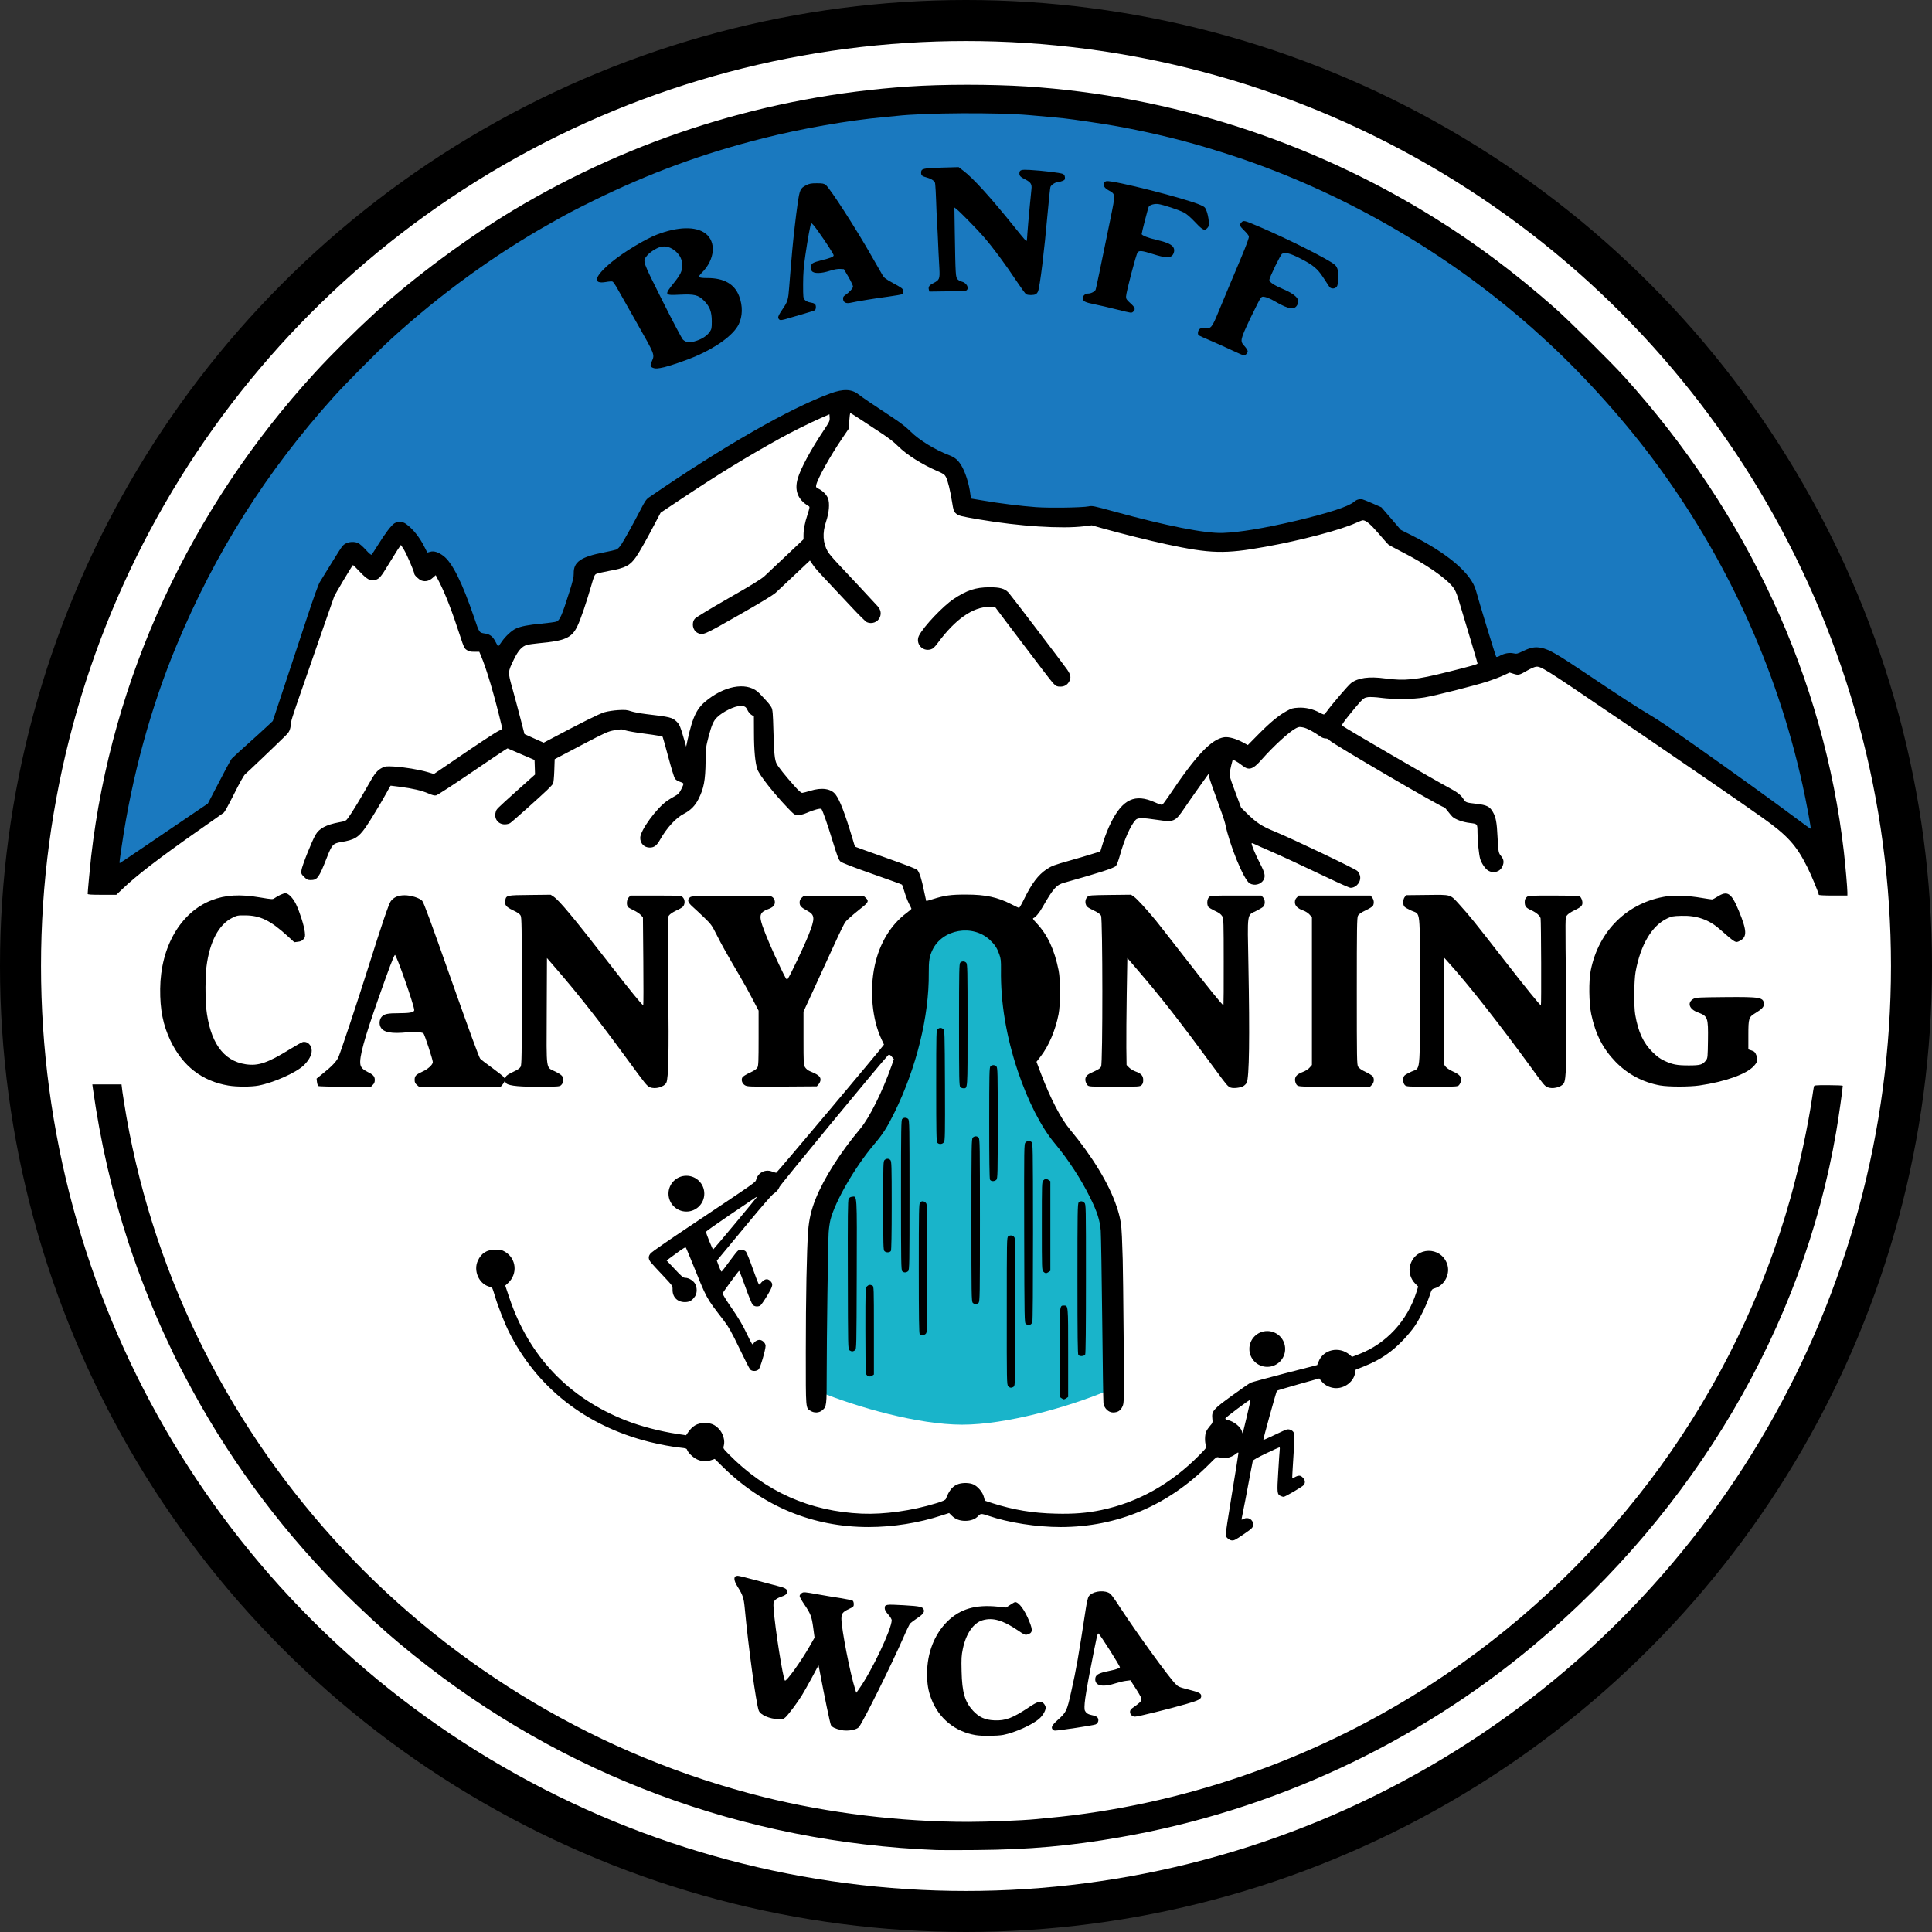 <?xml version="1.0" encoding="UTF-8"?>
<svg xmlns="http://www.w3.org/2000/svg" id="outputsvg" version="1.1" viewBox="0 0 2560 2560">
  <rect x="0" y="0" width="2560" height="2560" fill="#333333" stroke="none"/>
  <defs>
    <style>
      .st0 {
        fill: #fff;
      }

      .st1 {
        fill: #19b4ca;
      }

      .st2 {
        fill: #1a79bf;
      }
    </style>
  </defs>
  <circle cx="1280" cy="1280" r="1280"></circle>
  <circle class="st0" cx="1280" cy="1280" r="1225.65"></circle>
  <g>
    <path class="st1" d="M1084.43,1843.61c50.96,21.06,132.28,44.16,190.47,44.16,58.19,0,139.51-23.1,190.47-44.16,0-86.96,33.54-243.91-40.56-314.56-74.1-70.66-84.51-187.52-87.85-239.15-3.34-51.63-33.09-74.73-62.07-74.73-28.98,0-48.47,23.1-51.81,74.73-3.34,51.63-13.65,168.49-87.75,239.15-74.1,70.66-50.91,227.6-50.91,314.56Z"></path>
    <path id="p1ButJnDgB" d="M1241.03,2451.41c-255.73-10.05-494.86-99.05-692.14-257.68-26.66-21.43-44.4-36.91-72.8-63.88-82.54-78.24-153.09-168.06-210.1-267.73-11.18-19.59-30.04-55.06-35.38-66.55-1.85-4.1-6.05-13.02-9.33-19.79-17.33-36.5-36.91-86.03-51.06-129.2-21.94-67.16-37.12-132.79-47.37-205.8l-.51-3.9h38.66l1.23,10.05c.72,5.43,3.18,20.3,5.33,33.02,77.11,437.64,409.65,792.63,844.31,901.22,85.72,21.33,181.09,32.92,271.22,32.92,25.33,0,71.57-1.85,89.21-3.59,30.76-2.97,40.09-3.9,50.24-5.23,175.75-22.15,344.53-85.93,491.88-185.6,223.43-151.25,386.37-376.12,458.15-632.57,11.48-41.02,23.07-94.54,28.71-133.3.92-6.15,1.85-12.3,2.15-13.54.41-2.36.62-2.36,19.38-2.36,10.46,0,18.97.41,18.97.82,0,3.38-5.74,43.99-8.72,60.91-44.09,258.3-187.14,501.21-399.91,679.74-156.68,131.35-347.4,220.05-549.1,255.12-66.45,11.59-119.97,16.3-190.21,16.92-24.2.21-47.99.21-52.81,0Z"></path>
    <path id="p1In90FlI" d="M1292.82,2299.14c-27.28-4.51-49.01-22.25-58.76-47.99-4.1-10.56-5.64-20-5.64-33.43.1-27.58,9.64-52.09,26.87-69.21,16.92-16.61,37.32-22.66,66.96-19.59l10.97,1.13,5.43-3.59c2.97-1.95,5.84-3.59,6.46-3.59,5.02,0,12.92,10.77,18.87,25.84,4.82,11.79,4.2,15.18-2.77,17.12-2.77.82-4.1.31-12.1-5.23-20.41-13.84-33.63-17.64-47.27-13.64-12.1,3.59-21.94,17.94-26.05,37.94-1.85,8.92-2.05,12.82-1.64,29.74.62,27.79,4.31,40.3,14.97,51.99,8,8.72,16.1,12.41,28.3,12.92,14.87.72,24.4-2.97,45.63-17.12,12.41-8.41,16.71-9.33,20.41-4.61,1.23,1.54,2.15,3.69,2.15,4.92-.1,4.1-3.79,10.46-8.61,14.66-9.13,8.1-32.3,18.46-47.58,21.43-8.1,1.54-28.2,1.74-36.61.31Z"></path>
    <path id="pdKcY0qE5" d="M1114.4,2292.38c-7.69-1.74-11.89-3.79-13.33-6.46-1.23-2.26-8.41-36.91-15.07-72.19l-1.44-7.18-9.02,16.92c-5.02,9.23-10.97,19.79-13.33,23.48-5.84,9.43-17.23,24.51-21.02,28.2-2.97,2.77-3.9,3.08-9.43,2.87-12-.31-24.2-5.64-26.35-11.38-3.49-9.02-13.84-84.39-18.66-136.48-1.23-12.82-2.56-16.82-9.33-27.58-5.74-9.13-5.74-14.56.1-14.56,1.54,0,11.79,2.46,22.76,5.54,10.87,2.97,24.2,6.46,29.53,7.79,10.46,2.46,13.33,4.2,13.33,7.69,0,2.97-2.56,5.02-8.92,7.08-3.18,1.03-6.36,2.97-7.59,4.51-1.95,2.56-2.05,3.59-1.44,12,1.85,25.33,12.3,91.36,14.87,94.23,1.74,1.85,21.74-25.94,33.43-46.66l5.84-10.25-1.74-13.02c-2.05-14.97-3.38-18.56-11.89-31.07-3.38-4.92-6.15-9.95-6.15-11.07s1.23-2.87,2.67-3.79c2.56-1.74,3.49-1.64,20.71,1.44,10.05,1.85,24.4,4.2,31.99,5.33,7.59,1.23,14.36,2.67,15.07,3.28s1.33,2.56,1.33,4.51c0,3.18-.41,3.59-6.67,6.56-8.1,3.79-9.74,6.05-9.74,12.82,0,13.33,11.69,73.21,18.15,93.11l1.54,5.02,3.59-5.02c16.82-23.48,43.27-79.26,43.37-91.26,0-1.23-2.05-4.61-4.61-7.49-3.18-3.59-4.61-6.15-4.61-8.1,0-5.33.92-5.54,24.81-4.2,22.66,1.33,25.63,2.05,26.97,6.15,1.03,3.18-1.54,6.36-9.43,11.48-3.79,2.56-7.69,5.54-8.72,6.56-.92,1.13-5.02,9.54-9.02,18.87-16,36.3-51.37,107.87-58.55,118.02-2.87,4.1-15.18,6.25-23.99,4.31Z"></path>
    <path id="pynoMJu7u" d="M1395.05,2291.86c-2.77-2.77-1.23-5.74,5.95-12.3,12.1-10.87,12.51-11.69,18.46-38.25,6.67-29.63,9.54-46.04,19.38-110.33,1.13-7.28,2.67-14.15,3.69-15.59,4-6.15,17.23-8.82,25.84-5.23,3.38,1.33,5.64,4.2,16.71,21.23,21.02,32.09,63.06,90.23,72.29,99.67,3.79,4,5.02,4.51,17.43,7.69,14.05,3.59,16.92,5.02,16.92,8.72,0,3.9-3.59,5.74-19.69,10.36-22.46,6.56-64.19,16.82-67.98,16.82-6.36,0-9.13-7.38-4.1-10.97,9.23-6.46,11.89-8.92,12.41-11.18.51-1.95-.92-4.92-6.87-14.25l-7.59-11.79-5.64.72c-3.08.31-9.13,1.74-13.33,3.08-17.53,5.74-27.69,3.79-27.69-5.13,0-5.74,3.79-8.1,17.94-10.97,8.41-1.74,13.02-3.18,14.77-4.72.92-.82-26.15-43.48-28.4-44.91-1.33-.82-2.15,3.08-10.97,48.4-3.69,18.76-6.97,38.35-7.28,43.58-.62,8.61-.41,9.64,1.54,12.2,1.54,1.95,3.79,3.08,7.79,3.9,3.08.62,6.36,1.85,7.18,2.67,2.87,2.97,1.64,8.2-2.26,9.74-3.59,1.33-48.19,8.1-53.63,8.1-.92,0-2.15-.51-2.87-1.23Z"></path>
    <path id="pF5dmdenU" d="M1631.71,2041.05c-2.87-.41-6.87-3.69-7.69-6.36-.31-1.03,3.38-25.53,8.2-54.45,4.82-29.02,8.72-53.53,8.72-54.55,0-1.54-.62-1.44-3.79,1.13-6.46,5.02-15.79,6.77-22.35,4.31-2.46-.92-3.38-.41-12.61,9.02-54.65,54.86-121.61,83.16-196.67,83.26-31.79,0-69.01-5.74-95.67-14.87-9.54-3.18-10.46-3.18-13.54.1-3.9,4.31-9.84,6.56-17.33,6.56s-13.33-2.26-18.05-7.08l-3.28-3.28-9.54,3.08c-30.45,10.05-64.7,15.48-97.31,15.48-73.83,0-139.97-27.38-193.39-80.08l-10.36-10.15-4.41,1.54c-6.25,2.26-13.02,1.95-18.97-.92-5.23-2.36-12.1-9.02-13.23-12.71-.51-1.64-1.95-2.15-8.1-2.77-10.56-1.03-27.99-4.2-42.25-7.79-84.39-21.33-148.89-71.98-185.9-146.02-5.64-11.28-14.87-34.97-18.25-46.66-1.54-5.33-3.18-10.25-3.69-10.87-.41-.62-2.56-1.64-4.61-2.26-13.23-4-20.51-21.02-14.56-34.04,4.61-10.15,11.89-14.77,23.48-14.87,6.56,0,8.41.41,12.61,2.87,15.07,8.92,17.12,29.43,3.9,41.53l-3.59,3.28,5.43,16.2c25.94,77.52,78.55,132.79,154.63,162.63,19.48,7.59,44.81,14.25,67.88,17.74l11.69,1.74,1.64-2.46c6.56-9.95,12.92-13.74,23.17-13.74,8.2,0,13.23,2.05,18.66,7.79,5.54,5.74,8.41,15.69,6.46,22.35-1.03,3.49-.92,3.59,6.97,11.59,48.6,49.32,107.15,75.37,176.06,78.34,29.53,1.23,66.55-3.9,98.34-13.74,9.23-2.87,12.3-4.31,12.92-5.84,4.41-11.69,9.54-17.64,17.23-19.89,5.95-1.74,14.46-1.44,19.17.72,5.95,2.67,12.41,10.36,13.95,16.61l1.33,5.02,9.74,3.18c28.3,9.02,53.32,13.23,84.19,13.95,23.69.62,41.32-.82,60.5-4.82,48.6-10.25,91.88-34.45,129.51-72.5,9.74-9.95,10.05-10.25,8.92-13.23-1.64-4.2-1.54-13.64.31-18.05.82-2.05,3.18-5.43,5.13-7.69,3.49-3.9,3.69-4.31,3.08-9.74-1.03-9.84,1.13-12.3,26.35-30.56,11.89-8.61,22.87-16.2,24.4-16.92,1.54-.72,22.05-6.25,45.53-12.41l42.66-10.97,1.74-4.31c6.15-16.3,27.28-21.12,41.22-9.33l3.28,2.77,9.33-3.59c35.99-13.95,63.88-44.09,75.98-82.24l2.26-7.38-3.59-3.49c-7.08-7.18-9.64-17.02-6.56-26.15,7.69-23.07,39.58-23.69,48.3-.92,5.02,13.02-2.77,28.92-15.89,32.81-4.2,1.23-4.31,1.33-7.28,10.46-3.9,11.79-12.61,29.53-19.59,39.89-2.97,4.41-9.74,12.61-15.07,18.15-15.59,16.3-29.94,26.05-51.06,34.66l-12.1,4.82-.72,4.41c-2.26,13.02-16.82,22.46-30.15,19.48-6.15-1.44-10.66-4.1-14.46-8.72l-2.87-3.59-27.69,7.79c-15.18,4.31-27.99,8.1-28.4,8.51-.82.72-18.56,64.81-18.05,65.22.21.21,6.87-2.87,14.97-6.67,8-3.9,15.38-7.18,16.41-7.28,3.49-.62,7.38,1.23,8.82,4,1.54,2.97,1.54,2.77-1.23,46.86-.51,7.38-.72,13.43-.62,13.64s1.23-.21,2.56-.82c5.74-3.18,8.2-3.18,11.28,0,3.38,3.38,3.79,6.97,1.23,10.15-2.05,2.36-24.51,15.48-26.56,15.48-.72,0-2.46-.51-3.79-1.13-4.82-2.15-5.02-4.2-3.28-32.09.82-14.15,1.74-27.28,1.95-29.02.31-1.85.1-3.38-.41-3.38-.41,0-8.41,3.69-17.74,8.1-10.97,5.23-17.12,8.72-17.53,9.95-.31,1.13-1.64,8.2-3.08,15.79-3.49,19.17-10.87,57.42-11.59,60.19-.51,2.26-.41,2.26,2.67.72,5.84-2.87,12.41.92,12.41,7.28,0,4.31-.92,5.23-12.3,13.02-11.69,8-13.13,8.72-16.41,8.2ZM1652.12,1876.88c2.87-12.1,5.02-22.15,4.92-22.35-.72-.62-33.43,23.89-33.43,25.02-.1.72,1.13,1.54,2.77,1.95,8.41,1.74,17.74,9.23,19.28,15.28.31,1.44.82,2.56.92,2.36.21-.21,2.67-10.25,5.54-22.25Z"></path>
    <path d="M2443.31,1129.27c-26.56-230.71-127.15-448.51-291.11-630.11-16.61-18.46-74.65-75.88-92.9-91.88-52.5-46.14-103.67-84.49-158.42-118.54-163.45-101.82-350.38-161.91-540.9-174.22-47.48-2.97-110.64-2.97-155.86.1-186.42,12.61-364.53,68.29-523.98,163.86-60.4,36.2-132.69,89.82-181.5,134.53-28.81,26.46-58.45,55.78-81.11,80.49-165.7,180.68-269.68,405.54-296.75,641.39-1.33,12.2-4.61,46.45-4.61,49.53,0,.92,4.51,1.23,18.97,1.23h18.97l8-7.59c18.15-17.53,49.32-41.53,101.21-77.83,17.53-12.2,32.51-22.87,33.43-23.58.92-.62,7.08-11.89,13.64-25.02,7.08-14.25,12.92-24.61,14.56-25.84,2.36-1.85,38.66-36.4,52.81-50.35,4.82-4.72,5.95-6.56,6.97-11.07.62-2.97,1.13-6.56,1.13-7.9s3.08-11.07,6.77-21.74c7.59-21.74,18.46-53.22,36.4-104.9,6.77-19.48,12.92-37.12,13.74-39.27,1.03-2.97,22.87-39.58,24.81-41.73.31-.31,4.51,3.69,9.33,8.92,9.84,10.36,13.84,12.41,20.71,10.56,4.92-1.33,7.49-4.31,16.92-20,4.41-7.28,9.95-16.2,12.3-19.79l4.41-6.46,4.1,6.46c3.59,5.84,13.54,28.81,13.54,31.48,0,2.15,6.36,8.2,9.84,9.33,5.13,1.74,10.15.41,14.66-3.69l4-3.49,4.61,8.92c8.31,16.3,16.92,38.45,27.69,71.57,4.82,14.97,5.64,16.61,8.82,18.66,2.67,1.85,4.92,2.36,10.05,2.36h6.56l2.05,4.92c7.59,17.64,18.25,53.73,28.1,95.36.51,1.95-.1,2.56-4,4.31-4,1.64-28.3,17.74-62.14,40.91-5.95,4.1-13.74,9.43-17.43,11.89l-6.67,4.51-8.72-2.56c-11.28-3.28-30.45-6.46-44.19-7.28-9.84-.51-11.38-.41-15.48,1.54-6.67,3.28-10.15,7.49-18.35,22.25-9.02,16.2-22.15,37.73-26.76,43.99-3.28,4.41-3.59,4.51-12.41,6.15-16.82,3.18-26.05,8-30.97,16.51-4.82,8.1-18.15,41.73-18.66,46.96-.51,4.61-.31,5.13,3.59,8.92,3.49,3.49,4.72,4.1,8.41,4.1,9.02,0,11.07-2.77,21.64-29.74,6.67-17.12,8.2-18.76,18.35-20.51,18.25-2.97,23.38-6.05,32.92-19.48,5.54-7.79,21.12-33.63,28.1-46.35,2.67-5.02,4.92-9.02,5.13-9.02s5.84.72,12.51,1.54c17.12,2.26,28.81,5.02,37.32,8.72,5.13,2.26,8.2,3.08,10.36,2.67,1.64-.31,22.25-13.64,45.73-29.63,23.48-16,44.19-29.94,45.84-30.86l3.18-1.85,17.84,7.69,17.94,7.69.31,9.64.31,9.64-23.38,20.92c-29.22,26.35-27.58,24.71-28.81,29.12-2.36,8.41,3.28,16,12,16,2.77,0,5.84-.72,7.28-1.74,3.08-2.05,39.89-34.97,49.01-43.78,3.59-3.49,7.08-7.18,7.69-8.31.72-1.23,1.44-8.41,1.74-17.33l.51-15.18,34.86-18.35c32.92-17.23,35.38-18.35,44.3-20,8.82-1.54,9.74-1.54,14.36.1,2.67.92,14.77,3.08,26.87,4.61,13.02,1.64,22.15,3.28,22.66,4,.41.72,3.79,12.92,7.59,27.07,3.79,14.25,7.69,26.97,8.72,28.4,1.03,1.44,3.9,3.28,6.56,4.1,2.67.82,4.82,2.05,4.82,2.67s-1.33,3.9-3.08,7.28c-2.56,5.13-3.9,6.56-8.41,9.02-2.97,1.64-7.49,4.31-9.84,5.95-14.36,9.74-36.09,39.58-36.09,49.42.1,7.49,5.33,12.82,12.61,12.82,5.84,0,9.23-2.56,13.54-10.15,9.33-16.41,21.33-29.43,32.2-34.86,8.31-4.31,14.56-10.56,18.87-19.28,7.08-14.05,9.13-24.71,9.43-50.04.21-17.53.41-19.17,3.9-32.51,4.1-15.48,6.46-21.02,11.18-25.63,7.69-7.59,23.38-15.18,30.97-15.18,5.64,0,7.38,1.03,9.43,5.43,1.03,2.36,3.38,5.23,5.23,6.36l3.28,2.05.1,22.05c0,22.87,1.64,39.99,4.51,48.09,2.87,8,21.23,31.27,40.2,51.17,8.92,9.23,9.23,9.43,13.84,9.43,2.77,0,7.08-1.03,10.36-2.46,9.95-4.41,19.48-6.97,20.51-5.54,2.05,3.28,7.59,19.07,14.66,42.04,6.36,20.61,8.1,25.33,10.46,27.48,1.95,1.74,15.28,6.97,41.84,16.3,21.43,7.49,39.27,13.95,39.68,14.36.41.31,1.95,4.72,3.38,9.64,1.44,4.92,4.1,11.89,5.84,15.38,1.85,3.49,3.38,6.67,3.38,6.97,0,.41-2.77,2.77-6.15,5.33-21.12,15.69-36.09,40.2-42.45,69.73-7.18,33.02-3.49,72.29,9.23,98.54,1.64,3.38,2.97,6.25,2.97,6.36,0,1.23-141.91,170.01-142.84,169.91-.72-.1-3.38-.92-5.95-1.85-8.72-3.08-17.74,1.54-20.41,10.36-1.44,4.51,4.82.1-91.26,64.29-25.12,16.71-46.86,31.89-48.4,33.53-3.9,4.2-3.79,8.1.51,13.02,1.74,2.15,8.92,9.84,15.79,17.12,12.3,13.13,12.51,13.33,12.41,17.94-.31,10.15,6.25,16.92,16.3,16.92,6.05,0,9.54-1.95,13.43-7.59,2.87-4.2,2.97-11.38.31-16.41-2.15-4.2-8.51-8.2-13.13-8.2-2.77,0-4.72-1.54-13.95-11.48l-10.87-11.48,12.41-9.13c9.54-7.08,12.51-8.82,13.23-7.79.41.82,3.49,7.9,6.67,15.79,22.15,54.65,18.87,48.6,44.09,81.52,5.95,7.9,9.84,14.77,20,35.89,6.87,14.36,13.33,27.07,14.36,28.2,2.56,2.67,8.51,2.56,11.28-.21,2.15-2.15,9.13-25.84,9.13-31.17,0-3.08-3.18-6.77-6.67-7.69-3.18-.82-7.79,1.54-9.43,4.72-1.23,2.36-1.64,1.74-8.92-13.33-5.43-11.48-11.07-20.92-20-33.84-6.97-10.05-12.2-18.56-11.89-19.38.82-2.15,21.12-29.84,21.84-29.84.41,0,4.1,9.54,8.31,21.33,4.1,11.69,8.51,22.25,9.64,23.58,2.26,2.46,6.67,2.97,9.95,1.23,1.13-.62,5.23-6.56,9.33-13.33,7.79-13.13,8.2-15.28,4-19.48-4-4-8.51-2.56-13.64,4.41-1.23,1.74-2.15-.41-9.02-19.38-4.1-11.69-8.41-22.35-9.43-23.69-1.85-2.36-6.67-3.18-10.25-1.74-.92.31-6.05,6.77-11.59,14.36-5.43,7.59-10.25,13.74-10.66,13.74s-2.05-3.28-3.49-7.28l-2.67-7.28,9.43-11.38c5.23-6.36,21.23-25.53,35.48-42.76,14.25-17.23,27.48-32.3,29.22-33.63,5.64-4.1,7.08-5.74,8.92-9.95,1.33-3.18,135.04-165.29,143.76-174.32q1.95-2.05,4.82,1.54l2.97,3.49-3.08,8.82c-12.1,34.25-29.43,69.11-41.63,83.57-26.35,31.38-47.99,65.42-58.96,92.8-5.95,14.97-8.72,26.97-9.95,42.55-1.85,25.33-3.08,88.29-3.08,160.27,0,77.31-.31,74.03,6.46,78.14,4.82,2.97,11.07,2.67,15.18-.72,5.95-5.02,6.05-5.64,6.05-48.71,0-46.55,1.74-172.37,2.56-186.62.31-5.54,1.44-13.33,2.46-17.43,6.36-24.61,32.51-69.83,57.83-99.77,11.89-14.05,17.02-22.15,26.87-42.04,29.22-59.58,46.04-127.76,45.53-185.08-.1-16,.82-21.84,4.82-30.35,13.13-27.69,53.32-34.76,76.19-13.33,6.67,6.36,9.54,10.77,12.51,19.28,1.95,5.54,2.26,8.41,2.15,19.79-.62,43.78,6.87,88.59,22.35,134.84,13.43,39.89,30.86,73.93,48.71,95.36,17.84,21.23,35.27,47.99,47.17,72.29,9.23,18.56,12.92,30.25,13.95,43.58.41,5.95,1.33,58.76,1.95,117.41.62,58.65,1.33,108.69,1.64,111.26.82,6.56,6.67,12.3,12.61,12.3,6.36,0,10.15-2.46,12.61-8,2.15-4.72,2.15-5.43,1.54-91.98-.41-47.89-.92-94.34-1.23-103.05-.31-8.72-.72-22.15-1.03-29.84-.62-16.51-2.15-25.74-7.08-40.2-9.84-29.63-32.3-66.55-61.93-102.13-11.89-14.15-25.84-41.12-38.25-73.73l-5.95-15.79,5.64-7.28c10.87-14.25,19.38-34.35,23.58-55.58,2.56-12.82,2.67-45.43.1-58.14-5.54-27.69-14.66-47.17-29.33-62.75-4.2-4.41-5.33-6.15-4.2-6.56,2.87-1.03,7.9-6.87,12.2-14.56,14.15-24.71,18.35-29.53,28.4-32.3,48.09-13.54,66.14-19.38,68.8-22.25,1.23-1.33,3.49-7.38,5.33-14.05,5.74-20.82,14.25-39.99,20.82-46.96,2.87-3.08,8.82-3.08,28.71-.1,22.05,3.28,23.69,2.56,35.79-15.28,4.1-6.15,13.02-18.87,19.79-28.4l12.41-17.33.82,4.51c.51,2.46,5.23,16.1,10.46,30.15,5.23,14.15,10.05,28.2,10.66,31.27,5.74,28.4,24.61,74.34,32.4,79.16,6.15,3.69,14.77,1.64,18.35-4.31,2.87-5.02,2.05-9.23-4.41-21.74-6.46-12.41-12.1-26.15-11.18-27.07.41-.31,2.46.41,4.61,1.54,2.26,1.13,10.97,5.02,19.38,8.61,16,6.97,34.97,15.79,78.44,36.4,14.36,6.87,27.17,12.51,28.51,12.51,8,0,14.56-8.51,12.51-16.2-.62-2.15-2.15-4.92-3.49-6.15-3.38-3.18-86.44-42.76-109.41-52.19-17.43-7.08-24.3-11.69-37.43-24.61l-7.18-7.08-7.9-21.23c-7.69-20.61-7.9-21.33-6.97-26.46,1.03-5.23,2.77-12.41,3.59-15.07.51-1.33,5.84,1.54,13.02,7.08,8.61,6.87,13.84,5.23,25.43-7.9,15.89-18.05,36.91-37.22,45.53-41.63,3.79-1.95,4.82-2.05,9.74-1.03,5.13,1.13,13.84,5.74,22.56,12,2.05,1.54,4.92,2.56,6.87,2.56,2.36,0,3.9.72,5.33,2.56,3.18,4,148.07,88.7,151.86,88.7.62,0,2.87,2.46,5.02,5.43,2.26,2.87,4.92,6.15,5.95,7.08,4.1,3.69,13.64,7.08,22.87,8.2,10.56,1.33,10.25.92,10.36,13.13.1,11.69,1.85,28.4,3.49,34.35,1.74,5.84,6.46,12.92,10.25,15.38,7.08,4.61,16,2.15,19.28-5.33,2.36-5.23,1.85-9.23-1.64-13.43-3.59-4.31-3.79-5.64-4.82-25.33-.92-19.79-2.26-26.66-6.46-33.74-4-6.87-8.1-8.82-21.43-10.36-13.64-1.54-14.46-1.85-17.02-5.95-3.38-5.54-8.41-9.54-18.56-14.87-17.84-9.33-139.45-80.08-142.22-82.65-1.03-.92.82-3.9,8.41-13.33,5.33-6.77,12.2-14.87,15.07-18.05,4.92-5.23,5.95-5.84,10.66-6.56,3.08-.31,10.15,0,16.92.92,17.12,2.26,42.66,2.05,57.83-.51,15.07-2.56,67.16-15.79,84.19-21.33,6.87-2.26,16.1-5.74,20.51-7.9l8.1-3.69,5.33,1.64c6.36,2.05,7.59,1.74,17.94-4.31,4.31-2.46,9.43-4.72,11.28-5.02,6.56-1.13,11.48,2.05,104.9,65.63,8.51,5.74,25.74,17.43,38.45,26.05,57.83,39.38,128.89,88.29,156.37,107.77,33.94,23.99,45.73,37.02,60.29,66.24,5.43,10.87,15.07,34.15,15.07,36.4,0,.62,6.56,1.03,18.97,1.03h18.97v-4.31c0-5.95-2.67-36.09-4.61-53.12ZM1002.53,1586.7c-.51.82-13.54,16.61-28.81,34.97-15.38,18.46-28.3,33.74-28.71,33.94-.72.51-9.54-21.23-9.54-23.48,0-.51,13.95-10.36,30.97-21.94,39.07-26.56,37.22-25.33,36.09-23.48ZM1918.31,890.35c-41.73,10.56-56.91,12.1-83.06,8.61-21.33-2.87-35.89-.82-45.12,6.25-3.49,2.56-26.05,29.02-31.89,37.22-1.64,2.36-3.49,4.31-4.1,4.31s-3.18-1.13-5.64-2.46c-8.51-4.72-18.66-7.08-27.99-6.56-7.49.41-9.33.92-15.79,4.51-10.56,5.84-21.43,14.77-37.32,30.86l-13.95,14.15-7.08-3.79c-8.72-4.72-18.46-7.38-24.2-6.56-17.02,2.36-37.63,24.3-73.42,77.83-4.1,6.05-8,11.28-8.82,11.59-.82.31-5.13-1.13-9.64-3.18-26.35-11.89-42.76-4.31-58.35,27.17-3.28,6.46-7.69,17.64-9.95,24.92l-4,13.02-11.38,3.49c-6.15,1.95-18.87,5.74-28.2,8.31-22.15,6.26-24.61,7.18-31.79,11.89-11.07,7.49-19.59,18.76-29.53,39.17-3.18,6.56-6.25,12-6.87,11.89-.51,0-4.92-2.15-9.74-4.61-18.76-9.64-34.56-13.02-60.5-13.02-20.41,0-28.2,1.13-43.89,6.05-4.61,1.54-8.61,2.56-8.82,2.36-.1-.21-1.54-6.56-3.08-14.05-2.87-14.46-5.74-23.38-8.61-26.87-1.13-1.44-14.97-6.77-42.14-16.41-22.15-7.79-40.4-14.46-40.5-14.56-.21-.21-1.74-5.33-3.59-11.59-9.84-32.81-16.61-50.24-22.15-57.52-5.95-7.79-18.25-9.64-33.43-4.92-4.72,1.44-9.54,2.67-10.77,2.77-1.44.1-4.72-2.77-10.97-9.84-11.18-12.51-20.71-24.51-22.87-28.61-2.67-5.13-3.59-14.15-4.31-43.37-.62-23.28-1.03-28.3-2.56-31.27-1.64-3.28-4-6.15-15.89-18.66-14.05-14.97-42.25-11.89-67.78,7.49-15.07,11.28-20.41,21.84-27.58,54.24l-1.85,8.72-1.74-6.15c-5.95-20.82-6.97-23.17-10.97-27.07-5.64-5.43-8.61-6.15-39.99-9.84-7.59-.92-16.71-2.56-20.3-3.79-5.43-1.85-7.9-2.05-16.92-1.54-5.74.31-13.84,1.54-18.15,2.77-6.77,1.95-29.74,13.33-72.91,36.3l-7.79,4.1-12.71-5.64-12.71-5.74-5.43-20.92c-2.97-11.48-7.79-29.43-10.66-39.79-6.15-22.05-6.15-21.33,2.26-38.66,5.54-11.38,10.56-17.02,17.12-18.76,2.15-.62,9.23-1.64,15.69-2.26,34.97-3.18,43.68-7.08,51.17-22.76,4.41-9.13,12.2-32.2,18.46-54.04,3.28-11.59,4.31-14.05,6.46-15.07,1.33-.72,9.13-2.46,17.23-4,21.53-3.9,27.28-6.87,35.38-18.25,4.72-6.77,14.56-24.2,25.63-45.43l7.08-13.43,27.69-18.46c51.27-34.04,84.29-54.24,130.33-79.88,13.64-7.69,41.53-21.53,54.35-27.07l11.28-4.92.31,4.51c.31,4.1-.31,5.54-7.79,16.61-17.02,25.43-30.56,50.55-34.45,63.78-4.72,16,.1,28.3,14.25,36.61,1.85,1.03,1.74,1.54-1.33,11.28-3.69,11.18-5.33,19.79-5.33,27.69v5.13l-22.76,21.53c-12.61,11.89-25.53,24.1-28.81,27.17-4.51,4.1-16.41,11.48-47.68,29.33-23.17,13.23-42.96,25.22-44.5,26.97-5.02,5.43-3.28,15.59,3.28,18.97,6.97,3.59,7.79,3.18,54.45-23.38,29.53-16.82,45.43-26.46,49.32-29.94,3.08-2.77,14.56-13.54,25.43-23.89l19.79-18.66,2.56,3.79c3.9,5.84,6.46,8.82,21.12,24.4,7.49,7.9,21.53,22.87,31.27,33.33,9.74,10.46,18.87,19.48,20.41,20.2,6.67,2.97,14.56,0,17.33-6.56,2.05-5.13,1.13-9.84-2.87-14.46-3.49-4-38.04-41.02-53.83-57.73-5.13-5.43-10.66-12-12.2-14.56-6.67-11.48-7.49-24.92-2.46-39.79,4.1-12.2,5.13-24.4,2.56-31.17-1.95-4.82-6.87-9.84-12.61-12.61-3.18-1.54-3.49-2.05-2.97-4.82,1.64-8.1,18.46-38.45,34.76-62.34l8.2-12.1.82-10.25c.41-5.74,1.03-10.56,1.23-10.77s6.77,3.9,14.66,9.13c7.79,5.13,20.2,13.33,27.48,18.15,8.2,5.33,16.3,11.59,21.02,16.41,11.59,11.59,31.48,24.2,52.71,33.43,7.69,3.28,9.33,4.51,10.97,7.59,2.56,5.13,5.64,17.43,8.1,32.81,1.85,11.69,2.36,13.02,5.13,15.48,3.28,3.08,5.95,3.79,31.38,8.1,52.81,9.02,108.69,12.61,138.94,8.92l9.74-1.23,13.84,3.9c23.07,6.56,63.98,16.71,84.6,21.12,59.17,12.71,77.83,13.13,131.25,3.49,47.48-8.51,100.28-22.46,120.38-31.68,4.2-1.95,8.2-3.49,9.02-3.49,4.2,0,10.05,4.92,20.61,17.12,6.15,7.18,12.1,13.95,13.13,14.87,1.13.92,8.61,5.13,16.82,9.23,32.61,16.61,58.76,34.56,68.91,47.27,2.77,3.59,4.72,7.79,6.87,14.87,13.64,45.12,25.74,85.52,25.74,86.34,0,1.13-6.05,2.87-39.48,11.28Z"></path>
    <path class="st2" d="M190.62,1122.29c16.82-11.48,42.86-29.12,57.73-39.17l27.07-18.35,7.9-15.18c14.46-28.1,22.66-43.37,23.99-44.6,3.79-3.69,13.43-12.51,22.15-20.3,11.28-10.05,18.76-16.92,26.46-24.1l5.54-5.23,16.3-49.12c8.92-27.07,22.35-67.57,29.74-89.93,8.2-24.81,14.56-42.45,16.3-45.12,1.54-2.46,8.51-13.64,15.38-24.92,6.87-11.28,13.54-21.64,14.77-22.97,4.51-5.02,13.54-6.67,20.41-3.79,1.85.72,6.46,4.72,10.25,8.92,4.51,5.02,7.18,7.18,7.79,6.56s4.2-6.15,8.1-12.41c9.64-15.59,18.15-26.76,22.05-29.12,4.92-2.97,10.87-2.67,15.69.92,9.02,6.56,17.94,17.74,24.3,30.56l3.69,7.28,3.69-1.03c4.82-1.54,10.77.31,17.53,5.33,11.89,8.92,25.12,35.58,40.91,82.03,6.97,20.51,6.36,19.69,14.87,21.02,6.05.92,9.95,4,13.33,10.77,1.74,3.38,3.28,6.15,3.59,6.15.21,0,2.26-2.67,4.51-5.95,4.92-7.38,13.54-15.28,19.17-17.74,6.67-2.97,16.1-4.82,33.74-6.46,9.13-.92,17.94-2.05,19.69-2.67,4.51-1.64,7.38-8.2,17.43-39.99,4.41-14.05,5.64-19.28,5.54-23.79-.41-15.28,9.33-22.05,40.3-27.99,7.38-1.44,14.66-3.08,16.2-3.69s4.41-3.49,6.36-6.46c4.31-6.56,16.61-28.81,25.63-46.25,5.54-10.87,7.59-13.84,10.87-16.2,98.95-67.88,186.31-118.02,240.87-138.02,16.92-6.25,28.2-5.84,37.22,1.44,4.41,3.49,17.94,12.71,45.94,31.17,10.05,6.56,17.53,12.51,23.07,18.05,10.87,10.97,32.92,24.51,51.06,31.27,7.28,2.77,11.28,6.05,15.59,12.82,5.64,8.92,10.77,25.12,12.41,38.76.41,3.18.82,5.84,1.03,5.84.1,0,7.08,1.13,15.48,2.56,20.82,3.69,50.96,7.38,70.55,8.82,18.25,1.33,61.52.62,69.62-1.03,4.61-1.03,6.77-.62,33.33,6.67,70.24,19.28,121.2,29.33,144.48,28.51,22.25-.82,54.76-6.15,96.08-15.89,44.19-10.46,70.03-18.87,77.52-25.12,3.79-3.18,6.56-4,11.18-3.59.82.1,6.97,2.56,13.54,5.43l11.89,5.23,12.92,14.97,12.82,14.97,14.15,7.08c48.6,24.4,79.47,50.96,85.42,73.42,3.49,13.13,25.94,86.75,26.76,87.57.51.62,2.36.21,4.82-1.23,5.84-3.28,12.71-4.51,18.05-3.28,4.31.92,5.23.72,12.92-3.08,10.15-4.82,15.89-5.84,23.99-4.2,10.66,2.26,20.3,7.79,61.52,35.48,43.58,29.22,66.04,43.78,83.67,54.24,11.69,6.97,22.35,14.25,61.01,41.43,49.94,35.17,102.74,73.32,132.17,95.26,10.05,7.59,18.46,13.64,18.66,13.33.62-.62-6.15-37.02-10.87-58.24-34.66-156.78-102.54-304.13-199.34-433.13-42.45-56.6-97.93-117.41-147.76-162.01-5.64-5.13-10.46-9.43-10.77-9.74s-5.33-4.72-11.28-9.84c-117.2-101-256.55-178.62-402.67-224.25-45.63-14.36-87.67-24.71-136.17-33.63-14.97-2.77-58.24-9.23-70.75-10.56-6.05-.62-25.02-2.46-33.84-3.18-3.38-.31-8.72-.82-11.79-1.03-42.76-3.79-139.35-3.18-176.37,1.03-1.95.21-9.13.92-15.89,1.54-47.68,4.31-109.1,15.07-159.96,27.89-80.6,20.3-151.45,46.35-225.59,82.85-27.17,13.43-33.63,16.82-57.93,30.56-73.11,41.12-145.4,93.72-209.69,152.37-17.64,16.1-60.29,59.06-75.98,76.49-89.93,99.87-157.5,206.72-209.08,330.69-33.84,81.52-58.86,172.88-72.29,264.86-3.49,23.99-3.38,23.07-2.15,22.56.41-.1,14.66-9.64,31.48-21.12Z"></path>
    <path id="pxzGhIbsA" d="M1396.69,906.55c-1.95-1.85-9.23-10.97-16.2-20.3-7.08-9.33-18.05-23.79-24.51-32.3-6.36-8.41-17.43-23.07-24.61-32.51l-12.92-17.23h-8c-21.33,0-44.6,16.3-67.57,47.37-4.72,6.36-6.67,8.1-9.74,8.92-11.28,3.18-20.61-8.2-15.28-18.56,6.36-12.2,31.68-38.86,45.84-48.3,17.23-11.48,29.02-15.38,47.07-15.48,14.36-.1,20.71,1.74,25.84,7.38,3.9,4.41,70.96,92.49,77.52,101.82,4.61,6.77,5.33,10.36,2.77,15.28-2.46,4.82-6.36,7.18-11.89,7.18-4.1,0-5.43-.51-8.31-3.28Z"></path>
    <path id="p1DlMxCDSY" d="M865.12,487.37c-3.59-1.44-3.79-2.87-1.54-8.31,4.1-9.43,4.61-8.2-20.41-52.3-12.61-22.25-24.51-43.27-26.46-46.76-2.05-3.49-4.31-6.67-5.23-6.97-.82-.31-4.72-.1-8.51.62-18.66,3.28-15.38-7.59,7.9-26.76,15.89-13.02,43.89-29.94,59.47-35.99,27.69-10.66,51.47-11.28,64.29-1.64,14.77,11.07,12.71,34.66-4.51,51.99-6.15,6.15-5.13,7.18,7.18,7.18,22.15,0,36.09,8,42.14,24.1,4.92,13.02,4.61,26.56-.72,37.43-6.87,13.84-29.12,30.25-57.63,42.45-10.97,4.72-31.79,11.89-40.5,14.05-8.92,2.05-12.1,2.26-15.48.92ZM923.37,451.38c7.59-2.56,13.74-6.77,17.23-11.89,2.26-3.38,2.56-4.72,2.56-13.54,0-12.82-2.67-19.79-10.25-27.48-7.79-7.69-12.51-8.92-32.3-8-20.41,1.03-20.61.51-7.69-15.59,8.72-10.87,11.07-15.89,11.07-22.87,0-7.79-2.67-13.54-8.61-18.87-6.36-5.74-13.84-7.79-20.61-5.84-5.84,1.74-14.36,7.38-17.74,11.79-5.64,7.38-6.25,5.54,20.82,59.68,13.54,26.97,25.74,50.14,27.07,51.27,4.51,4.1,9.23,4.51,18.46,1.33Z"></path>
    <path id="plLMigKR5" d="M1632.74,464.3c-7.59-3.59-20.51-9.43-28.71-12.92-8.2-3.49-15.28-6.67-15.79-7.08-1.64-1.64-.92-6.46,1.23-8.31,1.64-1.23,3.38-1.54,6.67-1.23,8.51,1.03,9.64-.21,18.56-21.94,4.41-10.56,10.25-24.61,12.92-31.07,2.77-6.46,10.05-23.99,16.41-38.97,8.1-19.38,11.18-27.89,10.77-29.63-.31-1.33-3.18-4.82-6.25-7.79-6.05-5.84-6.67-7.59-3.38-10.87,2.67-2.67,3.49-2.56,23.48,5.95,38.14,16.3,93.21,43.99,100.18,50.55,3.9,3.69,4.92,8.61,4.2,20.3-.41,6.46-.92,8.1-2.87,9.64-2.56,2.05-6.97,1.64-8.72-.92-.51-.82-4.1-6.15-7.79-11.89-8.1-12.41-13.64-17.02-32.09-26.35-12.1-6.05-17.64-7.49-22.66-5.54-1.95.82-16.92,31.48-16.92,34.76,0,2.87,6.15,6.97,18.46,12.2,15.48,6.67,21.74,12.71,19.38,18.97-3.59,9.23-10.97,8.51-30.56-2.87-3.79-2.26-9.13-4.72-11.79-5.43-4.31-1.13-4.92-1.03-6.77.72-1.13,1.13-7.28,13.33-13.84,26.97-13.74,29.12-14.05,30.35-7.69,37.22,2.26,2.46,4.1,5.43,4.1,6.67,0,2.46-2.97,5.54-5.23,5.43-.82,0-7.69-2.97-15.28-6.56Z"></path>
    <path id="p3qJi0HaG" d="M1033.7,424c-1.03-.21-2.15-1.44-2.46-2.77-.41-1.85.92-4.51,5.64-11.48,6.77-9.84,7.59-12.41,8.82-29.02.62-8.31,2.87-36.2,4.2-50.24,1.44-16,4.72-44.91,6.97-60.29,2.77-19.07,3.59-20.82,11.48-24.81,4.2-2.15,6.46-2.56,13.95-2.56s9.33.31,11.79,2.15c5.54,4.2,40.4,58.24,61.63,95.77,5.95,10.46,12,21.02,13.54,23.58,2.36,4,4.41,5.54,14.97,11.28,11.28,6.15,12.2,6.87,12.51,9.95.21,2.36-.21,3.49-1.54,4.31-1.13.51-9.33,1.95-18.25,3.18-15.79,2.05-41.73,6.25-50.24,8.2-5.64,1.23-9.13-.51-9.54-4.82-.21-2.56.21-3.59,2.46-5.13,5.74-3.9,10.66-9.33,10.66-11.69-.1-1.33-2.77-7.08-6.05-12.71l-6.05-10.25-4.92-.31c-3.28-.21-7.79.62-13.64,2.46-11.79,3.79-21.02,3.9-23.89.41-2.56-3.18-2.05-8,1.23-10.46,1.44-1.03,6.77-2.77,11.79-4,10.97-2.56,15.89-4.51,15.89-6.36,0-1.64-10.15-17.43-20.82-32.3-5.43-7.59-8.51-11.07-9.02-10.25-1.13,2.15-4.61,21.02-7.69,42.35-2.26,15.48-2.87,23.38-2.97,38.14,0,18.05.1,18.66,2.36,21.12,1.44,1.54,4.1,2.77,6.56,3.18,6.46,1.03,8,2.26,8,6.25,0,2.36-.62,3.79-1.74,4.41-1.03.51-9.23,3.08-18.25,5.64-9.02,2.67-18.46,5.43-21.02,6.15s-5.43,1.23-6.36.92Z"></path>
    <path id="pCZXkGYEw" d="M1479.34,409.95c-9.64-2.46-22.56-5.43-28.71-6.67-13.23-2.67-15.79-4-15.79-8.2,0-3.49,3.18-6.15,7.49-6.15,3.38,0,8.61-2.77,9.43-5.02.62-1.54,5.84-26.35,19.69-94.23,6.77-33.33,6.87-32.2-2.56-37.53-5.54-3.18-7.08-5.84-5.95-9.64.41-1.13,1.74-2.26,3.18-2.46,8.2-1.64,105.92,23.17,124.79,31.68,5.43,2.46,6.05,2.97,8,8.2,1.13,2.97,2.36,8.61,2.67,12.41.51,5.84.31,7.18-1.23,9.13-4.1,4.92-6.25,4-16.71-7.08-6.77-7.08-11.38-11.07-15.38-13.02-6.87-3.49-27.17-10.15-33.33-10.97-5.13-.72-11.48,1.03-12.82,3.59-.92,1.64-9.33,34.35-9.33,36.09,0,1.85,8.61,5.23,19.79,7.79,17.23,4,23.28,7.59,23.28,14.05,0,1.95-.92,4.61-2.15,6.15-3.18,4-10.05,3.69-26.05-1.44-14.36-4.51-17.84-4.92-20.2-2.26-1.95,2.05-15.38,53.42-15.38,58.65,0,3.08.82,4.31,5.74,8.72,6.15,5.43,7.08,8.2,3.9,11.07-2.46,2.26-1.74,2.26-22.35-2.87Z"></path>
    <path id="pZeecM1Nd" d="M1359.67,389.85c-1.03-.62-6.36-7.9-11.89-16.2-16.41-24.61-31.89-45.53-45.01-60.6-8.51-9.74-31.58-33.33-35.38-35.99l-2.77-2.15.51,33.22c.92,57.01,1.13,59.17,3.69,61.93,1.23,1.33,3.49,2.67,5.13,2.97,6.56,1.44,10.66,8.41,6.77,11.69-.92.72-9.84,1.13-25.33,1.33l-23.99.31-.62-2.56c-1.03-3.79.51-5.84,6.15-8.72,7.9-4,8.51-5.54,7.79-19.17-.82-14.25-1.44-27.07-2.15-44.4-.31-7.28-.82-16.3-1.03-20-.31-3.69-.82-14.97-1.13-25.12-.41-10.15-.82-19.17-1.03-20-.1-.82-.31-2.36-.31-3.28-.1-2.87-4.31-5.95-10.36-7.69-7.08-1.95-8.2-2.87-8.2-6.56,0-5.43,2.36-6.05,27.28-6.77l22.46-.62,6.15,4.72c12.92,9.64,36.09,35.27,67.57,74.34,13.64,17.02,15.69,19.28,16.51,18.56.21-.21.62-5.02.92-10.66.41-5.64.92-11.89,1.13-13.84s.72-7.08,1.03-11.28c.31-4.2.82-9.33,1.03-11.28s.72-6.56,1.03-10.25c.31-3.69.82-8.82,1.13-11.48.72-6.05-1.13-8.92-7.59-12.2-6.87-3.49-8.41-4.92-8.41-8.1,0-4.82,1.95-5.54,14.15-4.82,16.3.92,40.3,3.79,43.27,5.23,1.85.82,2.67,2.05,2.87,4.51.31,2.97-.1,3.49-3.28,4.82-1.95.82-4.72,1.54-5.95,1.54-3.28,0-8.92,3.69-9.95,6.46-.41,1.23-2.05,16.3-3.59,33.53-4.61,52.09-10.25,98.13-12.82,104.8-.62,1.54-1.95,3.28-3.08,3.79-2.56,1.44-10.25,1.44-12.71,0Z"></path>
    <path id="ppxlRsSpK" d="M1406.33,1852.58l-2.26-1.54v-58.76c0-63.68-.1-62.34,5.64-62.34s5.64-1.33,5.64,62.34v58.76l-2.26,1.54c-1.23.92-2.77,1.64-3.38,1.64s-2.15-.72-3.38-1.64Z"></path>
    <path id="p16xrayUhi" d="M1335.88,1836.79c-1.85-2.05-1.95-6.46-1.85-99.67,0-94.85,0-97.52,1.95-98.95,2.87-2.05,6.77-1.23,8.31,1.74,1.03,2.05,1.23,22.87,1.03,99.26-.21,94.44-.21,96.8-2.15,98.23-2.77,1.95-5.13,1.85-7.28-.62Z"></path>
    <path id="p1G39NTOtl" d="M1150.08,1823.26c-1.23-.62-2.46-2.05-2.77-3.28-.31-1.13-.62-27.17-.62-57.73,0-54.35,0-55.68,2.05-57.73,2.26-2.26,4.31-2.56,7.28-1.03,1.85,1.03,1.95,2.77,1.95,59.47v58.35l-2.26,1.54q-2.67,1.85-5.64.41Z"></path>
    <path id="pHmTHTJhA" d="M1702.9,1787.45c0,13.1-10.62,23.72-23.72,23.72s-23.72-10.62-23.72-23.72,10.62-23.72,23.72-23.72,23.72,10.62,23.72,23.72Z"></path>
    <path id="pvmYnZQ7e" d="M1428.89,1795.57c-.92-.92-1.23-24.71-1.23-100.9,0-89.31.21-99.87,1.64-101.31,2.15-2.26,5.13-2.05,7.59.41,2.05,2.05,2.05,3.38,2.05,100.59,0,65.93-.31,99.16-1.03,100.49-1.23,2.26-6.97,2.77-9.02.72Z"></path>
    <path id="pISeCvXpO" d="M1125.58,1789.21c-1.95-1.44-1.95-3.79-2.15-99.77-.21-77.62,0-98.75,1.03-100.8.92-1.74,2.26-2.67,4.51-2.87,6.87-.72,6.56-6.36,6.25,103.26-.31,96.39-.31,98.75-2.26,100.18-1.13.82-2.77,1.44-3.69,1.44s-2.56-.62-3.69-1.44Z"></path>
    <path id="pDz9UYCRk" d="M1218.68,1767.88c-.92-.92-1.23-21.64-1.23-87.06,0-76.7.21-86.03,1.64-87.47,2.15-2.26,5.13-2.05,7.59.41,2.05,2.05,2.05,3.38,2.05,86.44,0,74.65-.21,84.6-1.64,86.65-1.74,2.46-6.36,3.08-8.41,1.03Z"></path>
    <path id="pcQHPUc2D" d="M1359.37,1754.35c-1.95-1.44-1.95-4-2.26-119.97-.21-117.61-.21-118.54,1.85-120.59,2.46-2.46,5.02-2.67,7.79-.62,1.85,1.44,1.95,4,2.05,119.25,0,73.93-.31,118.43-.92,119.77-1.85,3.79-5.02,4.61-8.51,2.15Z"></path>
    <path id="p1AsJ0pa2l" d="M1288.92,1726.25c-1.64-1.74-1.74-10.87-1.74-109.62s.1-107.77,1.85-109.31c2.46-2.26,5.64-2.15,7.69.1,1.64,1.74,1.74,10.87,1.74,109.62s-.1,107.77-1.85,109.31c-2.46,2.26-5.64,2.15-7.69-.1Z"></path>
    <path id="pk9d5PuyD" d="M1382.54,1685.03c-2.05-2.05-2.05-3.38-2.05-60.5s0-58.45,2.05-60.5c2.46-2.46,3.9-2.56,6.97-.41l2.26,1.54v118.74l-2.26,1.54c-3.08,2.15-4.51,2.05-6.97-.41Z"></path>
    <path id="pVacB7USp" d="M1195.51,1684.42c-1.44-1.44-1.64-12-1.64-100.9s.21-99.46,1.64-100.9c2.15-2.15,5.84-2.05,7.9.21,1.64,1.74,1.74,10.25,1.74,100.9s-.1,99.05-1.85,100.59c-2.36,2.15-5.74,2.26-7.79.1Z"></path>
    <path id="p1De8B5PlJ" d="M1171.92,1657.76c-1.44-1.44-1.64-8.31-1.64-60.29,0-55.58.1-58.86,1.85-60.4,2.46-2.26,5.64-2.15,7.69.1,1.54,1.74,1.74,7.38,1.74,60.09,0,38.14-.41,58.86-1.03,60.19-1.33,2.36-6.36,2.67-8.61.31Z"></path>
    <path id="pJrI0xYVh" d="M933.23,1581.67c0,13.11-10.62,23.73-23.73,23.73s-23.73-10.62-23.73-23.73,10.62-23.73,23.73-23.73,23.73,10.62,23.73,23.73Z"></path>
    <path id="pSU23gYZr" d="M1311.79,1563.11c-.72-1.33-1.03-26.76-1.03-75.37,0-65.22.21-73.42,1.64-74.85,2.15-2.15,5.84-2.05,7.9.21,1.64,1.74,1.74,8.41,1.74,75.26s-.1,73.42-1.85,74.96c-2.56,2.36-7.08,2.26-8.41-.21Z"></path>
    <path id="pJuwjnY37" d="M1241.96,1514.1c-1.23-1.33-1.44-14.36-1.44-75.37,0-71.88.1-73.83,1.95-75.26,2.56-1.85,4.82-1.85,7.38,0,1.85,1.44,1.95,3.59,2.26,74.55.21,64.39.1,73.32-1.33,75.37-1.85,2.97-6.77,3.28-8.82.72Z"></path>
    <path id="pA19PgzHH" d="M861.02,1440.58c-3.9-1.74-5.64-3.9-30.25-37.53-37.32-51.06-63.57-84.49-93.72-119.36l-12.3-14.25-.31,70.65c-.31,81.62-1.44,73.32,11.59,79.88,5.74,2.87,8.61,4.92,9.54,6.97,1.74,3.49.82,8.31-2.15,10.97-2.05,1.95-3.79,2.05-35.58,2.05q-36.2,0-37.84-5.64c-.82-2.77-.92-2.87-1.64-1.03-.51,1.13-1.74,3.08-2.87,4.41l-2.05,2.26h-108.28l-2.87-2.46c-2.15-1.95-2.87-3.38-2.87-6.56,0-5.33,1.64-6.97,10.25-10.97,7.38-3.28,13.84-9.23,13.84-12.61s-11.18-37.43-12.51-38.25c-2.56-1.54-12.51-2.26-20.71-1.33-21.64,2.26-32.4.21-35.99-6.87-2.26-4.2-1.54-10.56,1.64-13.84,3.38-3.59,8-4.51,22.46-4.51s20.51-1.13,20.51-4.1c0-6.05-24.1-74.75-25.63-73.11-1.74,1.64-8.31,19.17-21.53,56.7-19.17,54.45-25.94,79.26-24.2,88.49.72,4.1,3.49,6.77,9.84,9.95,7.18,3.49,9.23,5.95,9.23,10.46,0,2.87-.72,4.72-2.56,6.46l-2.46,2.56h-34.15c-18.76,0-34.76-.41-35.58-.92-.72-.51-1.54-2.87-1.85-5.33l-.51-4.51,9.23-7.49c10.87-8.72,16.71-14.87,19.48-20.41,2.36-4.72,25.94-75.47,39.68-119.25,17.94-56.91,27.28-84.49,29.94-87.98,4-5.23,9.84-7.79,18.25-7.79s19.59,3.38,23.38,7.38c1.95,2.05,11.38,27.69,38.55,104.69,23.38,66.24,36.81,102.85,38.25,104.39,1.23,1.33,8.61,7.08,16.51,12.71,7.79,5.74,14.46,10.97,14.77,11.79.82,2.05,2.15,1.74,2.87-.72.51-1.44,3.59-3.49,9.33-6.15,6.36-2.97,8.92-4.72,10.15-6.97,1.33-2.67,1.54-14.77,1.54-100.08s-.21-97.41-1.54-100.08c-1.23-2.26-3.9-4.1-10.15-7.08-9.33-4.41-11.38-7.18-10.25-13.33,1.33-6.56,1.85-6.67,32.4-6.97l27.79-.31,3.9,2.56c7.59,5.13,26.15,27.38,73.83,88.8,27.69,35.68,43.89,55.58,44.91,54.96.31-.21.41-26.46.1-58.35l-.51-58.04-3.08-3.28c-1.64-1.74-5.84-4.51-9.23-6.05-3.38-1.54-6.77-3.49-7.59-4.41-2.15-2.77-1.64-9.74,1.03-12.61l2.26-2.46h33.53c32.2,0,33.53.1,35.68,2.05,3.28,3.08,3.49,9.23.41,12.61-.92,1.13-5.02,3.49-9.13,5.33-4.51,2.15-8,4.51-9.23,6.25-2.26,3.49-2.15-2.87-1.03,101.92.92,79.78.21,114.02-2.56,119.66-2.77,5.84-15.07,9.23-21.94,6.05Z"></path>
    <path id="pOJnFGX9e" d="M1272.41,1440.37c-1.44-1.44-1.64-10.25-1.64-82.44s.21-81.01,1.64-82.44c2.15-2.15,5.84-2.05,7.9.21,1.64,1.74,1.74,8.92,1.74,82.54,0,87.77.31,83.77-5.64,83.77-1.33,0-3.18-.72-4-1.64Z"></path>
    <path id="pu0VLd7cl" d="M1630.99,1441.19c-3.79-1.23-5.43-3.08-19.79-22.76-48.5-66.04-72.7-97-105.62-135.25l-11.79-13.74-.82,48.09c-.41,26.46-.62,58.35-.51,70.85l.31,22.76,3.28,3.38c1.85,1.85,5.64,4.2,8.61,5.23,7.49,2.67,10.15,5.64,10.15,11.38,0,3.49-.62,5.13-2.26,6.77-2.15,1.95-3.49,2.05-35.89,2.05s-33.74-.1-35.58-1.95c-1.13-1.13-2.36-3.69-2.77-5.64-.82-4.92,1.23-8,7.49-10.77,10.05-4.61,11.79-5.74,13.23-8.41,2.26-4.41,2.15-195.44-.1-199.85-1.13-2.15-3.9-4.1-10.05-7.08-6.77-3.18-8.92-4.72-9.84-7.18-1.64-3.79-.72-8.51,2.15-10.97,1.85-1.74,4.51-1.95,29.74-2.26l27.79-.31,4.1,2.87c3.69,2.56,16,15.89,28.51,31.07,2.56,3.08,19.38,24.61,37.32,47.68,32.92,42.35,51.68,65.52,52.5,64.81.21-.31.41-26.25.31-57.73,0-51.37-.21-57.52-1.74-59.88-2.26-3.38-3.69-4.51-11.07-8-3.38-1.64-6.67-3.69-7.38-4.41-2.36-2.97-2.05-10.46.72-13.23,1.95-1.95,3.38-2.05,35.68-2.05h33.74l2.15,2.36c3.08,3.18,3.08,9.95.1,12.61-1.13,1.03-5.43,3.59-9.43,5.54-12.1,5.95-11.38.82-10.05,70.55,1.85,97.21,1.13,149.91-2.26,156.99-.72,1.44-2.67,3.38-4.51,4.51-3.59,2.05-12.71,3.18-16.41,1.95Z"></path>
    <path id="p16pTtzlFk" d="M2050.59,1440.58c-4-1.85-4.92-2.87-21.53-25.74-42.14-57.93-84.08-111.26-110.64-140.48l-4.61-5.13-.1,70.85v70.85l2.15,2.87c1.23,1.54,5.64,4.31,9.74,6.15,8.72,4,11.18,6.97,10.25,12.41-.41,1.95-1.64,4.51-2.77,5.64-1.85,1.85-3.59,1.95-35.58,1.95s-33.74-.1-35.89-2.05c-2.87-2.67-3.18-10.25-.51-12.82.92-1.03,5.02-3.28,9.02-5.13,12.41-5.64,11.18,5.84,11.28-106.74,0-112.28,1.23-100.9-11.18-106.54-4.1-1.85-8.2-4.1-9.13-5.13-2.46-2.36-2.26-9.84.21-12.92l1.95-2.46,27.89-.31c32.81-.31,30.04-1.23,43.27,13.43,12.92,14.25,20,23.07,57.01,70.65,30.15,38.76,48.4,61.32,50.35,62.14.72.21.31-112.08-.41-115.25-.82-3.49-5.64-7.69-12.51-10.77-6.97-3.18-8.51-5.02-8.51-10.97,0-2.77.72-4.61,2.36-6.15,2.36-2.26,2.87-2.26,35.48-2.26,20.41,0,33.84.41,34.97,1.03s2.46,2.87,3.08,5.02c1.74,6.46,0,8.72-9.74,13.33-5.23,2.56-9.02,5.13-10.25,6.97-2.36,3.49-2.26-3.59-1.13,105.41.92,87.77.31,111.97-3.08,117.1-3.28,5.13-15.28,8-21.43,5.02Z"></path>
    <path id="pmlD2sal2" d="M302.69,1438.42c-34.97-5.84-60.6-25.74-76.8-59.47-9.84-20.61-13.95-41.22-13.64-68.7.51-55.68,27.17-101.51,68.19-117.41,18.25-7.08,37.73-8.2,64.09-3.69,16.61,2.77,16.71,2.77,19.48.82,4.92-3.38,11.38-6.36,14.15-6.36,4,0,10.05,6.25,14.15,14.66,4.82,10.05,10.77,28.71,11.59,36.81.62,5.95.41,6.87-1.85,9.43-1.85,2.15-3.69,2.97-7.28,3.38l-4.82.62-8.92-8.2c-22.76-20.71-36.3-27.28-56.19-27.38-9.64-.1-10.77.1-17.12,3.28-17.84,8.72-30.04,31.79-34.15,64.81-1.54,12.3-1.74,41.53-.41,54.35,4.82,45.32,22.46,70.44,52.5,74.85,16.61,2.46,28.92-1.74,58.55-20,7.79-4.82,15.38-9.02,16.82-9.43,6.15-1.54,12,4,12,11.28,0,5.84-3.59,12.61-10.05,19.07-9.64,9.74-39.99,23.38-60.5,27.28-9.64,1.85-28.92,1.85-39.79,0Z"></path>
    <path id="pMtUm3eZe" d="M987.04,1438.01c-3.69-2.26-5.23-6.97-3.38-10.36.72-1.33,4.92-4,9.84-6.25,6.36-2.97,8.92-4.72,10.15-6.97,1.33-2.56,1.54-8.72,1.54-39.17v-36.09l-8.1-15.48c-4.41-8.51-11.79-21.94-16.51-29.84-17.43-29.63-23.89-41.12-30.76-54.76-6.56-13.13-7.59-14.46-16.61-23.17-5.23-5.02-12.2-11.59-15.48-14.46-6.46-5.74-7.38-8.92-3.69-12.3,2.05-1.85,4.72-1.95,53.12-2.26,27.99-.1,51.89,0,53.22.31,3.79.92,6.36,4.2,6.36,8.2,0,4.31-2.67,6.97-9.13,9.33-10.56,3.9-12,8.1-7.49,21.53,4.1,12.1,13.84,34.86,23.99,55.78,7.69,16,8.2,16.82,9.74,14.87,2.97-3.9,21.64-43.17,27.38-57.63,9.02-22.66,8.82-26.97-1.74-32.61-8-4.31-9.95-6.36-9.95-10.77,0-2.67.72-4.41,2.67-6.25l2.67-2.46h79.57l2.67,2.46c4.61,4.31,3.69,6.15-7.59,14.87-5.54,4.41-12.61,10.36-15.59,13.23-5.95,5.84-1.95-2.26-45.01,91.67l-14.25,30.97v35.17c0,33.43.1,35.38,2.05,38.55,1.23,1.95,3.69,4.1,5.95,5.02,11.48,4.72,14.56,7.18,14.56,11.59,0,1.64-1.13,4.2-2.46,5.84l-2.46,2.87-46.04.31c-43.89.21-46.04.1-49.22-1.74Z"></path>
    <path id="p14MM3jvxL" d="M1718.87,1438.12c-1.33-1.03-2.36-3.38-2.77-5.84-.72-5.54,2.05-8.82,9.95-11.79,3.79-1.44,7.28-3.59,9.23-5.84l3.08-3.49v-195.65l-3.08-3.59c-1.85-2.05-5.23-4.31-8.41-5.43-7.38-2.56-11.07-6.25-11.07-10.97,0-2.67.72-4.51,2.56-6.25l2.46-2.56h95.36l2.05,2.67c2.36,2.97,2.77,7.59,1.03,10.77-.51,1.13-4.92,3.9-9.74,6.15-6.25,2.97-9.02,4.92-10.15,7.08-1.33,2.56-1.54,15.69-1.54,99.98,0,90.23.1,97.31,1.74,100.08,1.23,2.05,4.41,4.31,10.25,7.08,4.61,2.15,8.82,4.92,9.43,6.05,1.95,3.49,1.33,8.2-1.44,10.87l-2.46,2.56h-47.07c-43.48,0-47.27-.1-49.42-1.85Z"></path>
    <path id="p11TlAj4cl" d="M2199.99,1438.32c-22.97-4.1-43.37-14.97-59.27-31.38-16.92-17.53-26.56-36.4-32.3-63.37-2.97-14.36-3.38-43.99-.62-57.63,10.66-53.22,49.22-90.65,101.21-98.34,10.77-1.54,29.12-.72,45.63,2.15,6.77,1.13,13.02,2.05,13.84,2.05.92,0,4.1-1.64,7.08-3.59,13.43-8.61,18.56-5.23,28.4,18.56,10.97,26.46,11.28,34.86,1.44,39.89-5.84,2.97-5.43,3.18-26.97-15.69-14.25-12.51-30.56-18.15-50.86-17.43-10.77.31-12.51.62-18.56,3.49-20.2,9.64-35.07,34.56-41.73,70.44-2.15,11.89-2.46,45.63-.51,57.11,4,22.87,10.66,37.32,22.76,49.32,5.95,5.84,9.84,8.82,15.48,11.48,11.07,5.23,16.92,6.36,32.71,6.36s18.46-1.03,22.97-6.97c2.05-2.77,2.15-4.41,2.46-26.15.41-30.76-.1-32.09-13.54-37.22-11.69-4.31-14.36-13.23-5.43-18.05,2.97-1.64,7.28-1.85,41.53-2.15,47.78-.41,51.47.31,51.47,9.84,0,3.38-2.97,6.36-11.59,11.59-8.41,5.13-8.92,6.67-8.92,28.81v19.07l4.31,1.44c3.69,1.23,4.61,2.15,6.25,6.25,2.46,6.05,1.85,8.82-3.49,14.56-9.74,10.56-37.94,20.61-71.78,25.53-13.33,1.95-41.32,1.95-51.99,0Z"></path>
  </g>
</svg>
